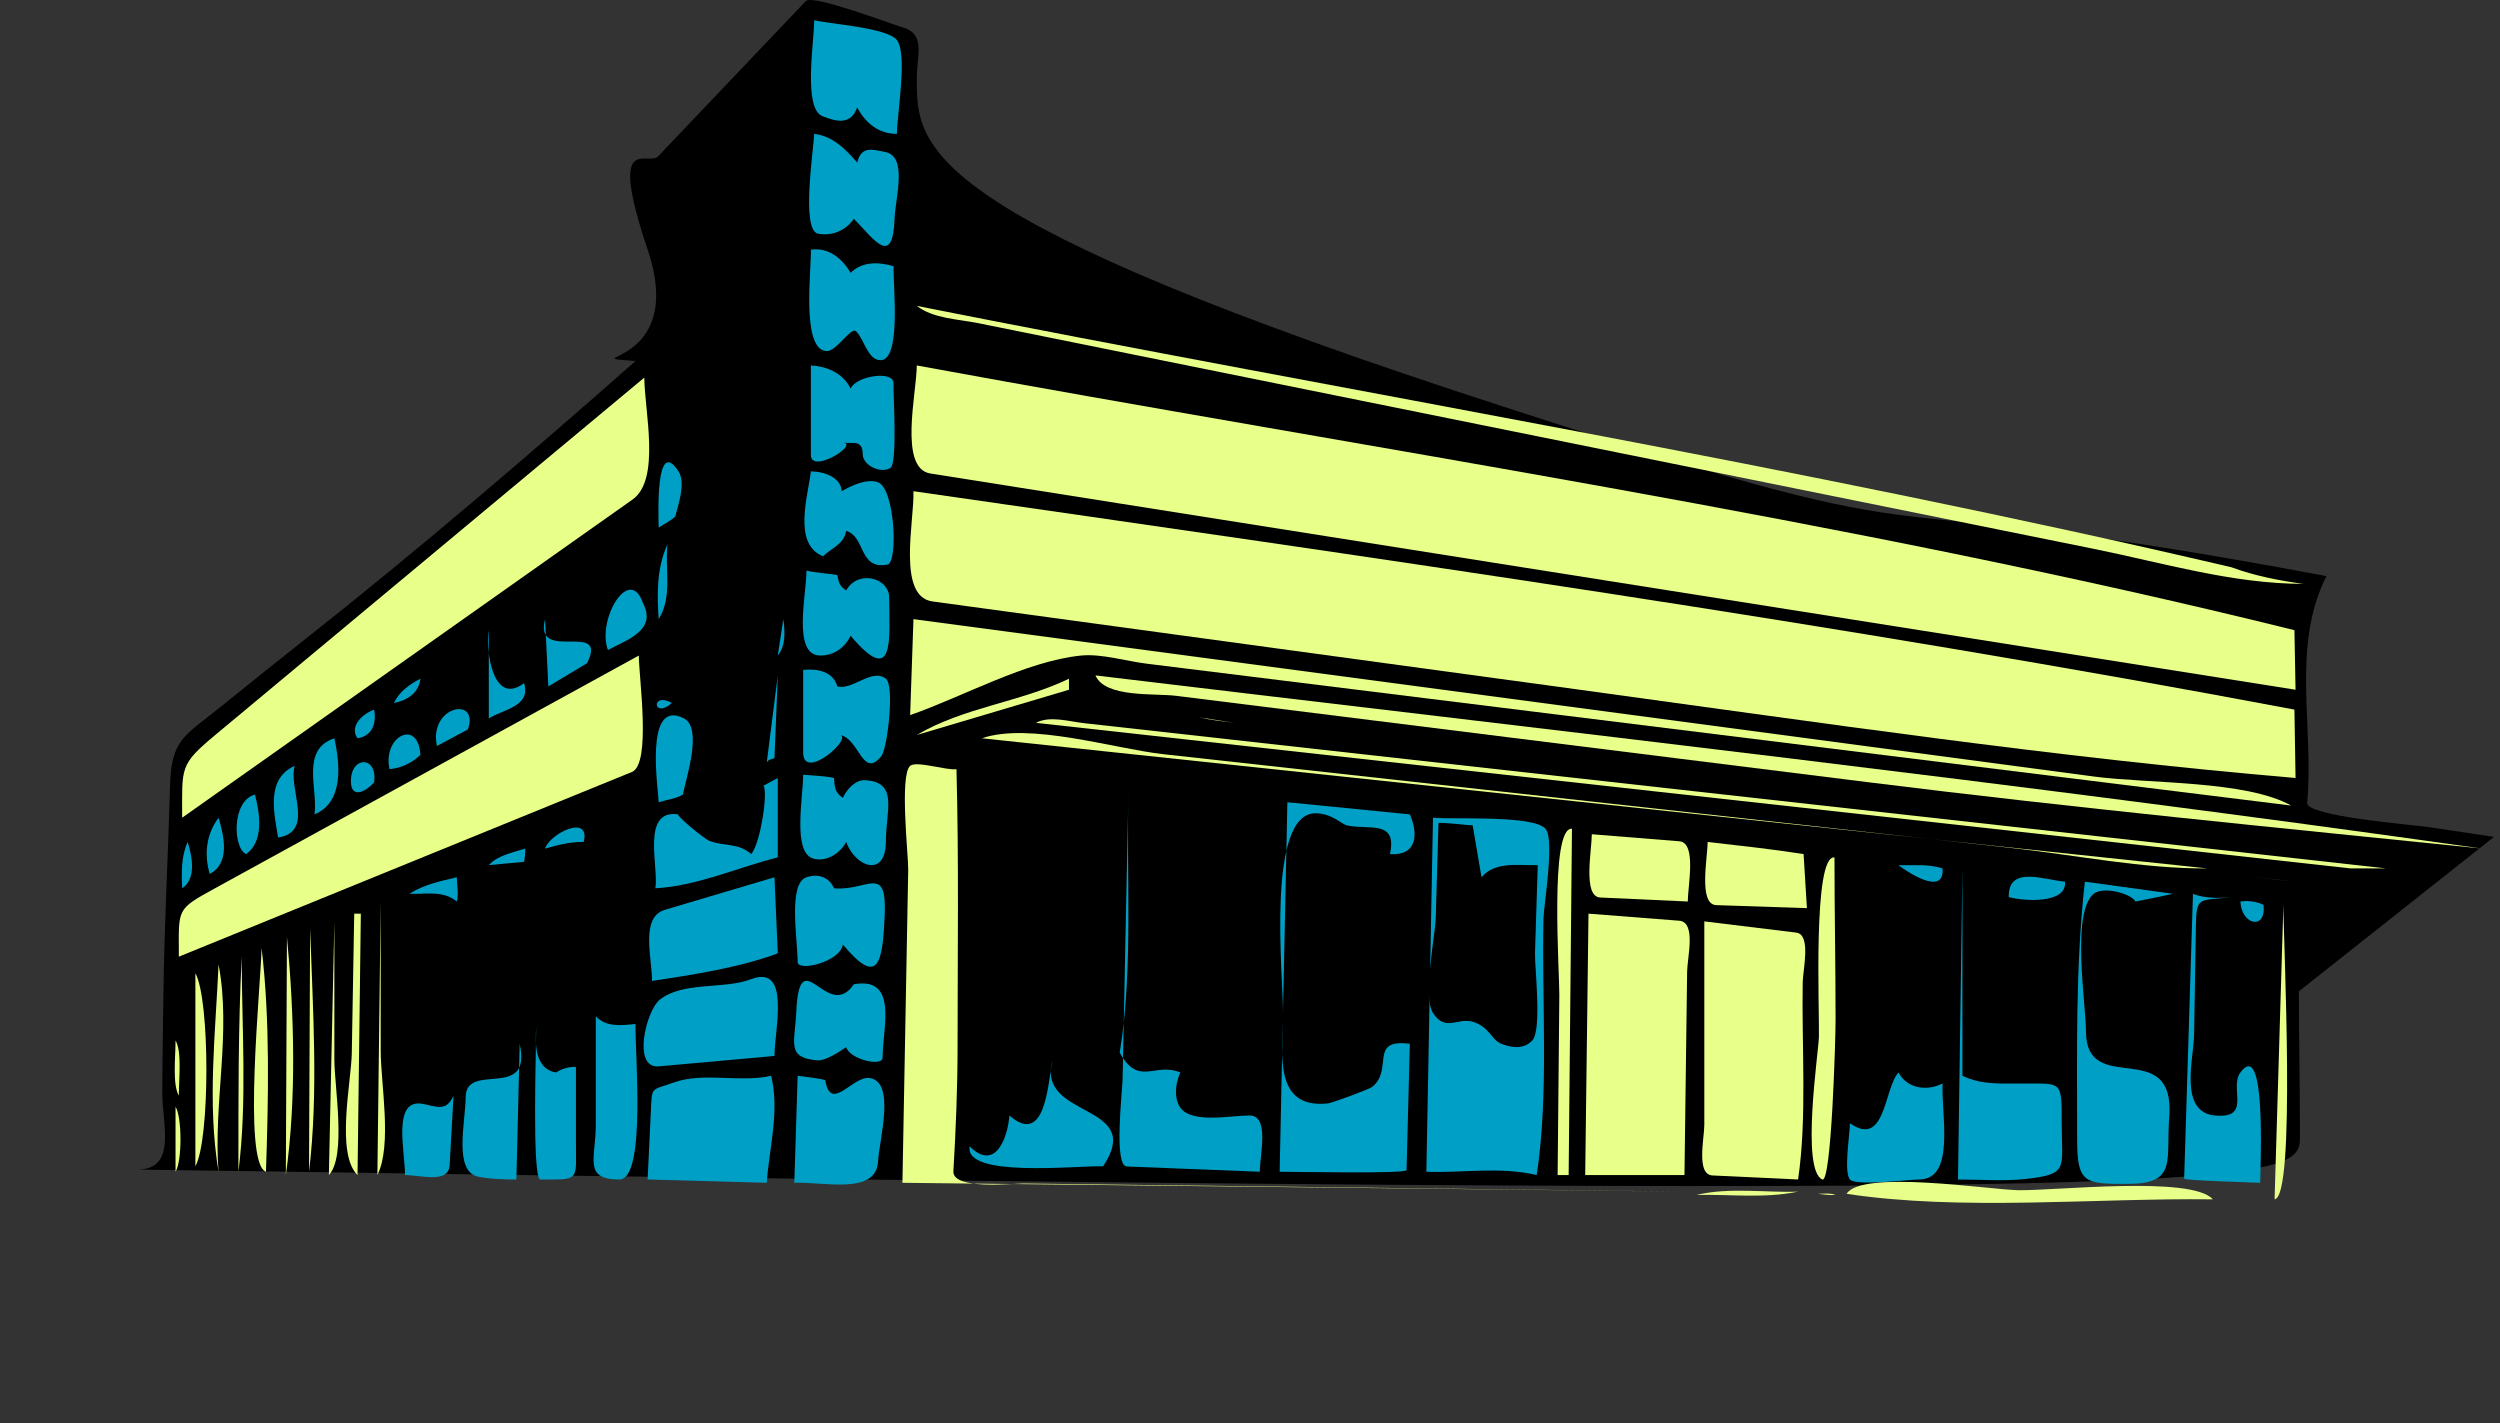 <?xml version="1.0"?><svg width="410.849" height="233.893" xmlns="http://www.w3.org/2000/svg">

 <rect width="100%" height="100%" fill="#333333" stroke="none"/>

 <g>
  <title>Layer 1</title>
  <path fill="black" fill-rule="evenodd" clip-rule="evenodd" id="path3" d="m409.867,137.533c-3.594,-0.537 -7.188,-1.074 -10.782,-1.611c-2.564,-0.384 -20.141,-1.765 -19.93,-3.979c1.182,-12.38 -2.684,-25.639 3.169,-37.261c-85.484,-16.093 -52.681,-0.994 -134.32,-27.553c-97.339,-31.476 -97.339,-42.834 -97.339,-54.191c0,-3.967 1.564,-7.364 -2.451,-8.488c-1.909,-0.535 -14.675,-5.442 -15.792,-4.267c-8.089,8.502 -16.178,17.004 -24.267,25.506c-1.666,1.751 -8.343,-4.366 -1.72,15.339c6.623,19.705 -13.009,17.389 -1.993,18.306c-17.519,15.434 -35.223,30.628 -53.544,45.116c-4.875,3.854 -9.724,7.734 -14.554,11.644c-6.007,4.862 -8.183,5.31 -8.397,13.03c-0.316,11.361 -0.942,22.711 -1.088,34.079c-0.07,5.479 -0.182,10.967 -0.182,16.444c0,5.254 2.458,12.559 -4.169,12.559c354.219,5.268 355.469,2.556 355.469,-5.505c0,-7.931 -0.181,-15.859 -0.181,-23.792"/>
  <path fill="#00A0C6" id="path5" d="m147.399,21.993c-2.949,0.057 -5.211,-1.8 -6.527,-4.351c-1.032,2.908 -3.32,2.407 -5.708,1.451c-3.214,-1.286 -1.36,-12.209 -1.36,-15.771c2.659,0.638 12.045,1.243 13.595,3.263c1.779,2.319 0,12.294 0,15.408"/>
  <path fill="#00A0C6" id="path9" d="m140.872,26.705c0.7,-2.722 2.333,-2.18 4.622,-1.722c3.715,0.743 1.646,7.502 1.523,10.923c-0.29,8.089 -3.324,3.509 -6.689,0.044c-1.322,1.911 -3.585,2.907 -5.891,2.447c-2.823,-0.563 -0.726,-13.735 -0.634,-16.405c3.065,0.381 5.123,2.484 7.069,4.713"/>
  <path fill="#00A0C6" id="path13" d="m139.785,44.832c1.952,-1.91 4.63,-1.789 7.069,-1.087c-0.115,3.29 1.423,16.291 -2.537,15.408c-1.787,-0.398 -2.365,-3.457 -3.625,-4.714c-0.809,-0.807 -3.268,3.388 -4.895,3.263c-4.172,-0.32 -2.427,-13.47 -2.538,-16.676c2.882,-0.397 5.128,1.412 6.526,3.806"/>
  <path fill="#E8FF8A" id="path17" d="m366.735,93.231c3.745,1.392 7.811,2.179 11.783,2.72c-11.614,0 -23.13,-3.469 -34.477,-5.764c-26.145,-5.29 -52.29,-10.579 -78.435,-15.868c-26.214,-5.304 -52.429,-10.607 -78.643,-15.91c-8.734,-1.767 -17.468,-3.534 -26.203,-5.301c-3.311,-0.67 -7.37,-0.74 -10.1,-2.838c71.755,14.254 145.473,26.404 216.075,42.961"/>
  <path fill="#00A0C6" id="path21" d="m139.785,63.865c0.867,-2.093 7.137,-3.052 7.054,-0.867c-0.069,1.815 0.697,13.194 -0.528,13.919c-1.643,0.972 -4.532,-0.48 -4.532,-2.266c0,-2.542 -1.811,-1.649 -3.082,-1.903c2.237,0.447 -5.438,5.189 -5.438,2.005c0,-4.898 0,-9.796 0,-14.694c2.69,0.152 5.308,1.284 6.526,3.806"/>
  <path fill="#E8FF8A" id="path23" d="m377.066,103.564c0.061,3.263 0.122,6.525 0.183,9.788c-42.17,-6.68 -84.339,-13.359 -126.509,-20.039c-25.877,-4.099 -51.755,-8.198 -77.632,-12.297c-6.738,-1.067 -13.477,-2.135 -20.215,-3.202c-5.258,-0.833 -2.231,-13.313 -2.231,-17.754c75.248,13.844 152.681,25.229 226.404,43.504"/>
  <path fill="#E8FF8A" id="path25" d="m29.936,134.38c0,-8.311 -0.487,-8.657 5.47,-13.619c8.859,-7.379 17.717,-14.758 26.576,-22.137c14.635,-12.19 29.271,-24.381 43.906,-36.571c0,5.349 2.748,16.73 -1.936,20.039c-8.151,5.758 -16.302,11.516 -24.452,17.274c-16.521,11.672 -33.043,23.342 -49.564,35.014"/>
  <path fill="#00A0C6" id="path29" d="m110.963,84.893c-0.775,0.72 -1.836,1.224 -2.719,1.813c0,-1.496 -0.628,-15.19 3.263,-9.245c1.207,1.845 -0.03,5.54 -0.544,7.432"/>
  <path fill="#00A0C6" id="path31" d="m138.335,80.724c1.52,-0.897 4.179,-2.153 5.981,-1.451c2.759,1.075 3.291,13.156 1.54,13.505c-4.742,0.945 -3.617,-4.665 -6.797,-5.529c-0.399,2.229 -2.313,2.738 -3.806,4.169c-5.021,-2.021 -2.45,-9.931 -1.995,-13.958c2.45,0.056 4.92,1.093 5.077,3.264"/>
  <path fill="#E8FF8A" id="path33" d="m377.066,116.615c0.061,3.746 0.122,7.493 0.183,11.239c-39.634,-3.362 -78.867,-9.216 -118.281,-14.592c-27.6,-3.765 -55.2,-7.53 -82.8,-11.294c-7.642,-1.042 -15.284,-2.085 -22.926,-3.127c-5.862,-0.8 -2.973,-13.191 -3.124,-18.116c75.571,10.881 152.508,21.83 226.948,35.89"/>
  <path fill="#00A0C6" id="path35" d="m108.244,101.751c-0.276,-4.274 -0.334,-8.322 1.45,-12.327c-0.457,4.138 0.878,8.583 -1.45,12.327"/>
  <path fill="#00A0C6" id="path37" d="m137.61,94.5c0.172,1.123 0.383,1.889 1.45,2.538c1.91,-3.458 7.07,-2.116 7.07,1.178c0,6.544 1.016,15.018 -6.345,6.254c-0.929,1.988 -2.758,3.263 -4.985,3.263c-4.627,0 -2.266,-10.053 -2.266,-13.958c1.54,0.368 3.918,0.504 5.076,0.725"/>
  <path fill="#00A0C6" id="path39" d="m105.707,99.213c2.26,4.405 -2.764,5.957 -5.801,7.613c-1.87,-5.017 3.597,-14.207 5.801,-7.613"/>
  <path fill="#00A0C6" id="path41" d="m96.461,109.002c-2.115,1.269 -4.23,2.537 -6.345,3.806c-0.181,-3.686 -0.362,-7.371 -0.543,-11.057c-1.881,7.356 10.534,0.067 6.888,7.251"/>
  <path fill="#00A0C6" id="path43" d="m127.82,107.733c0.302,-1.994 0.604,-3.988 0.907,-5.981c0.31,2.132 0.387,4.388 -0.907,5.981"/>
  <path fill="#E8FF8A" id="path45" d="m376.523,132.386c-40.093,-4.971 -80.186,-9.941 -120.278,-14.912c-22.622,-2.805 -45.245,-5.609 -67.867,-8.414c-3.265,-0.405 -7.407,-1.66 -10.708,-1.328c-9.074,0.915 -19.441,6.773 -28.097,9.788c0.182,-5.256 0.364,-10.513 0.545,-15.77c38.72,5.163 77.439,10.325 116.159,15.487c25.973,3.463 51.945,6.926 77.918,10.389c8.898,1.188 24.882,0.594 32.328,4.76"/>
  <path fill="#00A0C6" id="path47" d="m86.128,112.265c1.142,3.848 -3.308,4.245 -5.799,5.801c0,-4.834 0,-9.668 0,-14.502c-0.555,3.602 0.76,12.531 5.799,8.701"/>
  <path fill="#00A0C6" id="path49" d="m108.244,105.739c-0.181,1.088 -0.362,2.176 -0.543,3.264c0.18,-1.088 0.362,-2.176 0.543,-3.264"/>
  <path fill="#E8FF8A" id="path51" d="m29.392,157.218c0,-7.946 -0.544,-7.676 5.966,-11.251c8.662,-4.757 17.323,-9.514 25.985,-14.27c14.546,-7.988 29.092,-15.977 43.639,-23.965c0,3.559 2.087,17.82 -1.141,19.136c-7.834,3.194 -15.669,6.388 -23.503,9.581c-16.983,6.924 -33.964,13.846 -50.946,20.769"/>
  <path fill="#00A0C6" id="path53" d="m137.61,112.808c2.554,0.657 5.661,-3.058 7.977,-1.269c1.462,1.13 0.247,11.467 -0.726,12.689c-3.144,3.95 -3.631,-2.986 -6.888,-3.444c2.42,0.341 -5.981,7.782 -5.981,2.872c0,-4.522 0,-9.045 0,-13.567c2.415,-0.252 4.958,0.317 5.618,2.719"/>
  <path fill="#00A0C6" id="path55" d="m127.277,124.59c-0.553,0.265 -0.896,0.094 -1.269,0.727c0.604,-4.773 1.208,-9.547 1.813,-14.321c-0.182,4.531 -0.363,9.063 -0.544,13.594"/>
  <path fill="#E8FF8A" id="path57" d="m407.882,139.456c-33.508,-3.425 -67.013,-6.68 -100.436,-10.853c-27.21,-3.396 -54.42,-6.794 -81.63,-10.191c-10.848,-1.354 -21.695,-2.708 -32.543,-4.063c-3.537,-0.441 -11.662,0.359 -13.247,-3.353c75.996,9.118 152.069,17.718 227.856,28.46"/>
  <path fill="#00A0C6" id="path59" d="m69.09,111.54c-0.271,2.306 -2.067,3.534 -4.351,3.987c0.876,-1.86 2.544,-3.062 4.351,-3.987"/>
  <path fill="#E8FF8A" id="path61" d="m175.676,113.352c-8.338,2.478 -16.676,4.955 -25.015,7.433c7.756,-4.567 16.944,-5.368 25.015,-9.245c0,0.604 0,1.208 0,1.812"/>
  <path fill="#00A0C6" id="path63" d="m110.419,115.527c-3.129,2.77 -3.483,-1.936 0,0"/>
  <path fill="#00A0C6" id="path65" d="m76.884,119.878c-1.692,0.906 -3.383,1.813 -5.075,2.719c-1.419,-6.615 7.062,-8.258 5.075,-2.719"/>
  <path fill="#00A0C6" id="path67" d="m58.757,121.329c-1.277,-1.739 0.384,-3.799 2.719,-4.714c0.45,2.351 -0.373,4.354 -2.719,4.714"/>
  <path fill="#00A0C6" id="path69" d="m112.232,130.573c-1.11,0.686 -2.736,0.87 -3.988,1.269c-0.018,-1.958 -2.497,-17.243 4.169,-13.775c3.178,1.652 0.158,10.349 -0.181,12.506"/>
  <path fill="#E8FF8A" id="path71" d="m386.312,142.717c-72.024,-7.976 -144.049,-15.951 -216.074,-23.927c2.327,-1.207 5.299,-0.234 8.003,0.067c7.917,0.883 15.835,1.767 23.753,2.649c25.433,2.838 50.866,5.675 76.298,8.512c37.94,4.233 75.88,8.466 113.82,12.698c-1.933,0.001 -3.866,0.001 -5.8,0.001"/>
  <path fill="#E8FF8A" id="path73" d="m197.066,117.884c1.934,0.302 3.867,0.604 5.801,0.906c-1.928,-0.248 -3.989,-0.471 -5.801,-0.906"/>
  <path fill="#00A0C6" id="path75" d="m69.09,124.047c-1.379,1.35 -3.153,2.171 -5.075,2.356c-1.192,-5.372 4.694,-8.419 5.075,-2.356"/>
  <path fill="#E8FF8A" id="path77" d="m362.747,142.717c-67.131,-7.13 -134.261,-14.259 -201.391,-21.389c7.849,-2.683 21.741,1.72 29.795,2.611c23.543,2.604 47.086,5.207 70.629,7.811c22.999,2.544 45.998,5.088 68.997,7.632c10.477,1.159 21.403,3.397 31.97,3.335"/>
  <path fill="#00A0C6" id="path79" d="m51.688,133.835c0.583,-4.241 -2.303,-10.646 3.264,-12.507c0.903,4.161 1.602,10.508 -3.264,12.507"/>
  <path fill="#E8FF8A" id="path81" d="m235.496,122.597c0.906,0 1.813,0 2.719,0c-0.907,0 -1.813,0 -2.719,0"/>
  <path fill="#00A0C6" id="path83" d="m61.477,128.579c-1.566,1.717 -3.887,2.709 -3.806,-0.362c0.106,-4.055 4.422,-3.969 3.806,0.362"/>
  <path fill="#00A0C6" id="path85" d="m45.706,137.642c-0.678,-4.104 -2.026,-9.659 2.719,-11.782c-1.081,3.9 3.345,10.79 -2.719,11.782"/>
  <path fill="#E8FF8A" id="path87" d="m157.187,126.404c0.399,15.095 0.182,30.213 0.182,45.313c0,6.919 -0.281,13.849 -0.688,20.754c-0.186,3.166 10.001,2.007 11.547,2.026c36.199,0.444 72.397,0.89 108.597,1.334c-42.84,-0.484 -85.68,-0.968 -128.52,-1.452c0.317,-17.138 0.634,-34.275 0.951,-51.413c0.042,-2.28 -1.454,-15.543 0.316,-17.105c1.003,-0.886 6.071,0.804 7.615,0.543"/>
  <path fill="#00A0C6" id="path89" d="m137.066,127.854c0.061,1.436 0.157,2.416 1.45,3.263c0.58,-1.309 2.018,-2.981 3.625,-2.9c5.571,0.282 3.445,5.029 3.445,10.03c0,6.087 -5,4.286 -6.527,0.121c-0.913,1.811 -3.275,3.372 -5.438,2.719c-3.414,-1.03 -1.63,-10.08 -1.63,-13.776c1.659,0.177 3.451,0.173 5.075,0.543"/>
  <path fill="#00A0C6" id="path91" d="m127.82,140.905c-6.663,1.665 -13.187,4.688 -20.12,5.076c0.626,-3.371 -2.453,-13.069 3.806,-12.146c-0.733,-0.108 4.118,3.981 5.077,4.351c2.488,0.959 4.667,0.264 6.888,2.176c1.575,-1.996 2.76,-10.337 1.993,-11.239c0.785,-0.423 1.571,-0.846 2.356,-1.269c0,4.351 0,8.7 0,13.051"/>
  <path fill="#00A0C6" id="path93" d="m184.014,172.991c3.143,5.674 5.715,1.508 9.97,3.261c-0.959,2.012 -1.293,5.52 1.089,6.708c2.727,1.361 7.363,0.362 10.292,0.362c3.305,0 1.671,6.447 1.671,9.244c-7.286,-0.289 -14.572,-0.578 -21.858,-0.867c-2.185,-0.087 -0.733,-12.268 -0.692,-14.305c0.327,-16.09 0.653,-32.181 0.98,-48.271c-0.412,14.238 0.826,30.117 -1.452,43.868"/>
  <path fill="#00A0C6" id="path95" d="m40.449,140.362c-2.148,-0.916 -2.442,-8.723 1.45,-9.789c0.822,3.176 1.489,7.703 -1.45,9.789"/>
  <path fill="#00A0C6" id="path97" d="m231.689,133.835c1.395,3.144 1.254,6.848 -3.264,6.526c1.244,-5.714 -3.506,-3.913 -7.068,-4.714c-0.893,-0.2 -2.49,-1.994 -5.167,-1.994c-8.089,0 -5.347,26.482 -5.347,32.54c0,6.443 -1.865,16.172 7.432,15.135c0.586,-0.065 6.738,-2.301 7.251,-2.719c3.535,-2.879 -0.654,-7.957 6.163,-7.07c-0.18,6.92 -0.358,13.839 -0.538,20.759c-0.016,0.625 -18.601,0.268 -20.853,0.268c0.423,-20.241 0.846,-40.483 1.269,-60.725c6.707,0.665 13.415,1.329 20.122,1.994"/>
  <path fill="#00A0C6" id="path99" d="m34.468,143.624c-0.944,-3.225 -0.582,-6.521 1.45,-9.243c0.917,3.107 1.92,7.449 -1.45,9.243"/>
  <path fill="#00A0C6" id="path101" d="m252.536,193.111c-5.925,-1.428 -12.123,-0.331 -18.127,-0.545c0.362,-19.396 0.725,-38.79 1.087,-58.186c3.348,0.328 16.448,-0.471 18.489,1.813c1.553,1.738 -0.279,12.517 -0.329,14.757c-0.304,13.65 0.917,28.94 -1.12,42.161"/>
  <path id="path103" d="m242.02,135.648c0.484,2.84 0.968,5.681 1.452,8.521c2.239,-2.677 6.086,-1.898 9.244,-1.994c-0.151,4.804 -0.303,9.607 -0.454,14.41c-0.074,2.359 1.184,12.664 -0.453,14.411c-1.355,1.446 -3.286,1.245 -5.074,0.544c-1.691,-0.663 -1.938,-2.815 -4.715,-3.626c-2.482,-0.725 -4.494,1.722 -6.524,-1.449c-1.702,-2.658 0.363,-12.581 0.453,-15.68c0.149,-5.164 0.299,-10.327 0.447,-15.491c0.008,-0.264 4.995,0.351 5.624,0.354"/>
  <path fill="#00A0C6" id="path105" d="m95.918,138.368c-2.141,-0.061 -4.31,0.519 -6.345,1.088c0.848,-2.558 7.538,-5.728 6.345,-1.088"/>
  <path fill="#E8FF8A" id="path107" d="m257.792,193.111c-0.604,0 -1.209,0 -1.813,0c0.094,-9.852 0.188,-19.702 0.282,-29.554c0.035,-3.704 -1.628,-27.651 2.074,-27.364c-0.181,18.973 -0.363,37.945 -0.543,56.918"/>
  <path fill="#E8FF8A" id="path109" d="m277.368,148.155c-4.798,-0.22 -9.596,-0.44 -14.395,-0.66c-2.899,-0.134 -1.374,-7.842 -1.374,-10.396c4.798,0.386 9.597,0.772 14.395,1.158c2.874,0.232 1.374,7.367 1.374,9.898"/>
  <path fill="#00A0C6" id="path111" d="m29.936,145.981c-0.116,-2.58 -0.178,-5.234 0.906,-7.613c0.794,2.549 1.404,6.09 -0.906,7.613"/>
  <path fill="#E8FF8A" id="path113" d="m296.401,140.362c0.182,2.961 0.364,5.921 0.546,8.882c-4.964,-0.165 -9.929,-0.331 -14.893,-0.496c-2.979,-0.1 -1.422,-7.776 -1.422,-10.38c5.267,0.601 10.54,1.171 15.769,1.994"/>
  <path fill="#00A0C6" id="path115" d="m86.128,141.63c-1.933,0.182 -3.866,0.362 -5.799,0.544c1.552,-1.651 3.821,-2.02 5.982,-2.719c0.062,0.533 -0.121,1.944 -0.183,2.175"/>
  <path fill="#E8FF8A" id="path117" d="m301.478,140.905c0,8.867 0.181,17.728 0.181,26.592c0,3.372 -0.688,26.989 -2.176,26.341c-3.555,-1.548 -0.628,-20.867 -0.563,-23.416c0.107,-4.269 -1.03,-29.936 2.558,-29.517"/>
  <path fill="#00A0C6" id="path119" d="m319.243,142.717c0.34,4.685 -5.857,0.555 -7.251,-0.543c2.435,0.084 4.864,-0.23 7.251,0.543"/>
  <path fill="#00A0C6" id="path121" d="m322.504,176.797c3.272,1.54 6.308,1.244 9.79,1.267c6.603,0.043 6.524,-0.611 6.524,6.5c0,7.549 1.243,8.384 -5.891,9.183c-3.645,0.407 -7.481,0.091 -11.149,0.091c0.242,-17.04 0.483,-34.08 0.726,-51.12c0,11.36 0,22.719 0,34.079"/>
  <path fill="#E8FF8A" id="path123" d="m364.922,143.624c1.088,0 2.175,0 3.263,0c-1.088,0 -2.175,0 -3.263,0"/>
  <path fill="#00A0C6" id="path125" d="m75.072,148.155c-2.238,-1.857 -5.057,-1.178 -7.794,-1.268c2.323,-1.49 5.107,-2.089 7.794,-2.719c0,1.229 0.338,2.818 0,3.987"/>
  <path fill="#00A0C6" id="path127" d="m127.82,156.676c-6.499,2.384 -13.83,3.49 -20.664,4.532c0,-3.783 -1.967,-10.474 2.092,-11.681c6.009,-1.786 12.019,-3.573 18.028,-5.359c0.182,4.169 0.363,8.339 0.544,12.508"/>
  <path fill="#00A0C6" id="path129" d="m137.066,145.981c5.446,0.486 8.661,-4.05 8.328,4.241c-0.331,8.253 -1.095,11.938 -6.878,5.003c-0.478,2.894 -7.431,4.514 -7.431,2.863c0,-3.68 -1.624,-12.888 1.45,-13.92c2.018,-0.677 3.784,0.067 4.531,1.813"/>
  <path fill="#00A0C6" id="path131" d="m339.363,144.893c0.346,3.693 -6.77,3.209 -9.244,2.538c-0.143,-5.25 5.774,-2.84 9.244,-2.538"/>
  <path fill="#E8FF8A" id="path133" d="m370.542,144.168c2.235,0.241 4.472,0.483 6.707,0.725c-2.235,-0.248 -4.472,-0.505 -6.707,-0.725"/>
  <path fill="#00A0C6" id="path135" d="m350.964,148.155c-0.846,-1.372 -5.349,-2.53 -6.888,-1.268c-3.729,3.06 -1.27,18.27 -1.27,22.566c0,11.091 14.716,0.619 13.686,14.141c-0.551,7.229 1.343,10.936 -6.798,10.967c-7.069,0.027 -8.337,-0.095 -8.337,-7.251c0,-14.219 -0.303,-28.265 1.267,-42.417c4.834,0.665 9.668,1.329 14.502,1.994c-2.049,0.435 -4.107,0.888 -6.162,1.268"/>
  <path fill="#00A0C6" id="path137" d="m366.735,147.431c-5.275,0.658 -5.784,-0.308 -5.866,4.745c-0.098,5.963 -0.195,11.926 -0.293,17.889c-0.063,3.886 -2.571,12.718 3.44,13.257c6.111,0.548 2.278,-4.508 4.169,-7.07c4.298,-5.826 3.263,15.089 3.263,18.127c-1.321,-0.058 -12.514,-0.378 -12.505,-0.676c0.131,-4.231 0.262,-8.463 0.393,-12.694c0.353,-11.374 0.704,-22.747 1.056,-34.121c2.014,0.839 4.745,0.704 6.343,0.543"/>
  <path fill="#E8FF8A" id="path139" d="m62.02,193.111c0.181,-14.985 0.362,-29.971 0.543,-44.956c0,8.141 0,16.282 0,24.423c0,5.563 1.917,15.594 -0.543,20.533"/>
  <path fill="#00A0C6" id="path141" d="m371.991,148.7c0.459,4.249 -3.637,3.338 -3.806,-0.545c1.353,-0.203 2.605,0.007 3.806,0.545"/>
  <path fill="#E8FF8A" id="path143" d="m373.803,197.098c0.483,-16.133 0.967,-32.266 1.45,-48.398c-0,6.34 2.082,48.089 -1.45,48.398"/>
  <path fill="#E8FF8A" id="path145" d="m58.757,193.111c-3.604,-3.486 -1.025,-15.409 -0.945,-19.986c0.134,-7.658 0.268,-15.316 0.401,-22.975c0.362,0 0.725,0 1.087,0c-0.18,14.32 -0.362,28.641 -0.543,42.961"/>
  <path fill="#E8FF8A" id="path147" d="m276.825,193.111c-5.438,0 -10.876,0 -16.314,0c0.181,-14.32 0.362,-28.641 0.543,-42.961c4.964,0.387 9.929,0.772 14.893,1.159c2.842,0.221 1.345,6.003 1.314,8.376c-0.146,11.142 -0.291,22.284 -0.436,33.426"/>
  <path fill="#E8FF8A" id="path149" d="m54.045,193.111c0.302,-13.897 0.604,-27.794 0.906,-41.691c0,7.591 0,15.183 0,22.773c0.001,4.34 2.018,15.836 -0.906,18.918"/>
  <path fill="#E8FF8A" id="path151" d="m295.495,193.837c-4.688,-0.221 -9.377,-0.442 -14.065,-0.663c-2.723,-0.129 -1.343,-6.081 -1.343,-8.329c0,-11.142 0,-22.284 0,-33.426c5.035,0.615 10.07,1.23 15.106,1.846c2.49,0.304 1.102,6.074 1.064,8.162c-0.187,10.5 0.737,22.307 -0.762,32.41"/>
  <path fill="#E8FF8A" id="path153" d="m50.782,192.566c0.06,-13.354 0.121,-26.706 0.181,-40.06c0.435,13.312 1.398,27.044 -0.181,40.06"/>
  <path fill="#E8FF8A" id="path155" d="m46.975,193.111c0.061,-13.051 0.121,-26.103 0.181,-39.153c1.217,12.785 1.573,26.663 -0.181,39.153"/>
  <path fill="#E8FF8A" id="path157" d="m43.711,192.566c-3.916,-1.364 -0.81,-30.996 -0.725,-36.796c1.436,12.047 1.11,25.003 0.725,36.796"/>
  <path fill="#E8FF8A" id="path159" d="m39.18,192.566c0,-11.802 -0.044,-23.56 0.544,-35.348c0,11.721 0.931,23.684 -0.544,35.348"/>
  <path fill="#E8FF8A" id="path161" d="m35.917,192.566c-1.889,-11.248 -0.496,-22.757 0,-34.076c2.135,11.255 -0.88,22.74 0,34.076"/>
  <path fill="#E8FF8A" id="path163" d="m32.11,159.937c2.413,4.321 2.413,27.401 0,31.723c0,-10.575 0,-21.149 0,-31.723"/>
  <path fill="#00A0C6" id="path165" d="m127.277,173.533c-6.335,0.57 -12.67,1.142 -19.005,1.712c-4.436,0.399 -2.081,-9.176 0.155,-10.956c3.798,-3.024 10.588,-1.674 14.954,-3.353c6.648,-2.558 3.896,8.265 3.896,12.597"/>
  <path fill="#00A0C6" id="path167" d="m140.329,161.75c7.36,-1.297 4.712,7.236 4.712,12.098c0,1.462 -5.356,0.309 -5.981,-1.764c-1.055,0.733 -3.392,2.281 -4.712,2.174c-5.186,-0.422 -3.712,-2.885 -3.49,-7.91c0.537,-12.132 5.103,1.809 9.471,-4.598"/>
  <path fill="#00A0C6" id="path169" d="m104.438,168.277c-0.101,4.741 1.784,25.561 -2.649,25.561c-5.991,0 -3.877,-3.409 -3.877,-9.017c0,-5.938 0,-11.876 0,-17.813c1.719,1.831 4.123,1.513 6.526,1.269"/>
  <path fill="#00A0C6" id="path171" d="m91.386,176.251c0.904,-0.599 2.042,-0.957 3.262,-0.906c0,4.13 0,8.26 0,12.39c0,6.428 0.694,6.103 -5.846,6.103c-1.401,0 -0.679,-21.933 -0.679,-25.017c-0.206,2.891 -0.183,6.867 3.263,7.43"/>
  <path fill="#E8FF8A" id="path173" d="m28.848,170.996c1.068,1.815 0.543,6.282 0.543,9.063c-1.068,-1.815 -0.543,-6.282 -0.543,-9.063"/>
  <path fill="#00A0C6" id="path175" d="m84.861,193.837c-2.04,-0.005 -4.253,-0.057 -6.254,-0.456c-4.146,-0.826 -2.085,-9.127 -2.085,-13.013c0,-6.068 10.988,0.665 8.883,-8.829c-0.182,7.433 -0.363,14.866 -0.544,22.298"/>
  <path fill="#00A0C6" id="path177" d="m181.295,191.66c-4.383,-0.108 -22.904,1.949 -21.933,-3.261c4.197,4.179 6.244,-1.385 6.525,-5.077c5.979,5.238 6.331,-5.465 7.07,-9.063c-2.73,9.718 15.355,6.873 8.338,17.401"/>
  <path fill="#00A0C6" id="path179" d="m319.243,178.064c-0.237,5.154 2.161,15.773 -3.858,15.773c-1.576,0 -10.426,1.119 -11.369,0c-1.053,-1.249 0,-7.48 0,-9.246c5.865,4.118 5.582,-5.678 7.977,-8.34c1.421,2.659 4.66,3.119 7.25,1.813"/>
  <path fill="#00A0C6" id="path181" d="m126.733,176.797c1.416,5.874 -0.319,11.727 -0.726,17.581c-6.525,-0.181 -13.051,-0.36 -19.577,-0.541c0.169,-3.551 0.338,-7.101 0.507,-10.651c0.232,-4.863 -0.135,-3.866 3.844,-5.303c4.786,-1.727 10.93,0.078 15.952,-1.086"/>
  <path fill="#00A0C6" id="path183" d="m135.617,177.523c0.896,5.396 4.496,-0.713 7.25,-0.365c4.384,0.553 1.635,10.058 1.433,13.701c-0.31,5.58 -8.919,3.327 -13.761,3.52c0.182,-5.86 0.364,-11.721 0.545,-17.581c1.232,0.177 4.011,0.466 4.533,0.725"/>
  <path fill="#00A0C6" id="path185" d="m66.552,193.111c0.058,-3.752 -2.206,-12.728 2.992,-11.692c2.307,0.461 3.792,1.285 4.985,-1.359c-0.211,3.802 -0.423,7.604 -0.634,11.404c-0.174,3.111 -4.682,1.647 -7.343,1.647"/>
  <path fill="#E8FF8A" id="path187" d="m28.848,181.873c1.084,1.748 1.084,8.945 0,10.693c0,-3.565 0,-7.129 0,-10.693"/>
  <path fill="#E8FF8A" id="path191" d="m295.495,195.831c-5.524,1.15 -11.077,0.425 -16.675,0.543c5.377,-1.315 11.835,-0.317 16.675,-0.543"/>
  <path fill="#E8FF8A" id="path193" d="m298.759,196.191c0.456,0 2.011,-0.177 2.899,0.183c-0.884,0.089 -2.143,-0.1 -2.899,-0.183"/>
  <path fill="#E8FF8A" id="path195" d="m303.471,196.191c2.452,-3.97 23.206,-0.716 28.128,-0.597c5.789,0.141 28.606,-2.449 32.054,1.504c-19.512,-0.235 -41.205,1.962 -60.182,-0.907"/>
 </g>
</svg>
